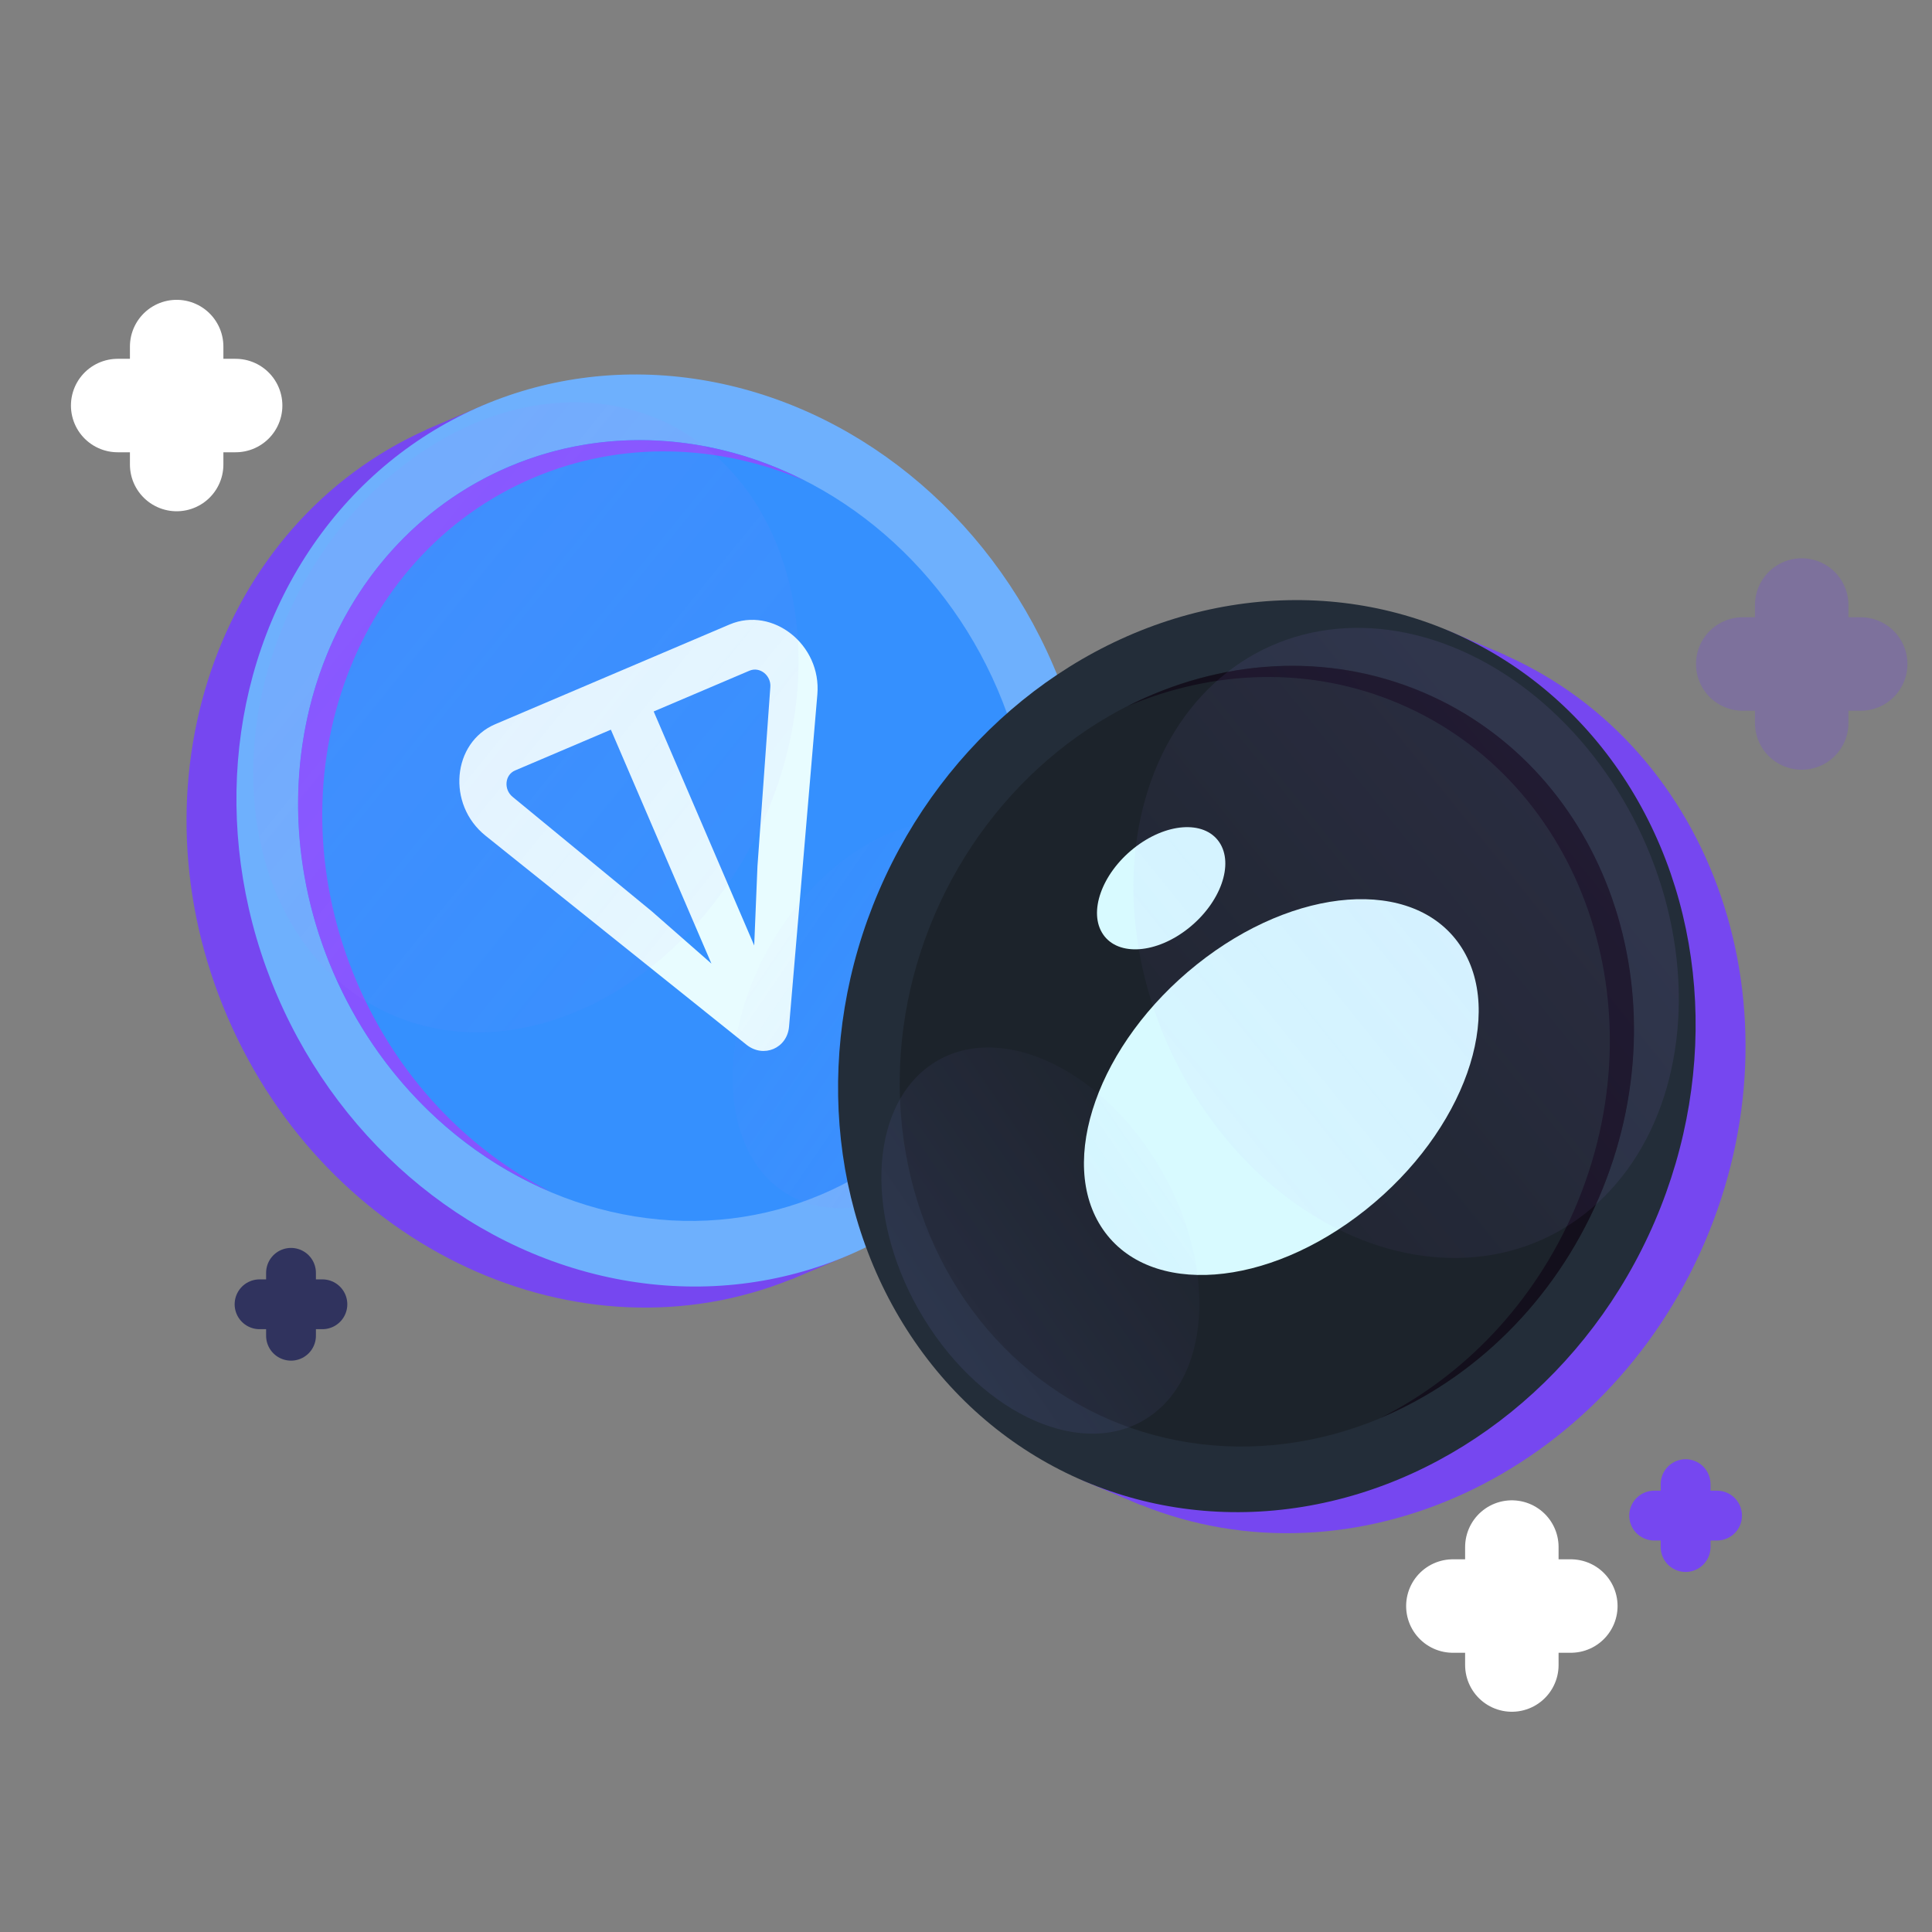 <svg width="32" height="32" viewBox="0 0 32 32" fill="none" xmlns="http://www.w3.org/2000/svg">
<rect x="0" y="0" width="32" height="32" fill="#808080" stroke="none"/>
<path d="M8.077 6.762C11.412 5.898 15.09 7.811 16.62 11.371C18.151 14.931 17 18.9 14.069 20.703L14.098 20.77L13.248 21.132C13.238 21.136 13.228 21.141 13.218 21.145C13.208 21.15 13.198 21.153 13.188 21.157L13.114 21.189L13.113 21.186C9.586 22.616 5.421 20.691 3.767 16.842C2.113 12.993 3.591 8.667 7.066 7.116L7.065 7.113L8.048 6.695L8.077 6.762Z" fill="#7647F0"/>
<ellipse cx="6.984" cy="7.66" rx="6.984" ry="7.66" transform="matrix(0.92 -0.392 0.395 0.919 1.567 9.454)" fill="#6EB0FD"/>
<ellipse opacity="0.7" cx="5.979" cy="6.558" rx="5.979" ry="6.558" transform="matrix(0.92 -0.392 0.395 0.919 2.928 10.073)" fill="#1D84FF"/>
<path d="M12.085 10.343L8.203 11.995C7.49 12.299 7.395 13.323 8.042 13.842L12.364 17.304C12.646 17.53 13.038 17.364 13.069 17.005L13.538 11.502C13.608 10.679 12.799 10.04 12.085 10.343L12.085 10.343ZM11.784 15.961L10.794 15.093L8.491 13.199C8.341 13.078 8.358 12.835 8.532 12.761L10.118 12.086L11.784 15.962L11.784 15.961ZM12.759 11.381L12.546 14.348L12.492 15.66L10.827 11.784L12.413 11.109C12.587 11.035 12.775 11.19 12.759 11.381Z" fill="#E8FCFF"/>
<path d="M8.43 7.731C10.036 7.047 11.805 7.186 13.327 7.961C11.9 7.355 10.298 7.291 8.83 7.916C5.792 9.209 4.487 12.955 5.918 16.283C6.591 17.85 7.752 19.045 9.109 19.735C7.582 19.087 6.256 17.817 5.517 16.098C4.087 12.77 5.391 9.024 8.43 7.731Z" fill="#8654FF"/>
<g style="mix-blend-mode:plus-lighter" opacity="0.1">
<ellipse cx="5.381" cy="4.324" rx="5.381" ry="4.324" transform="matrix(0.551 -0.833 0.788 0.618 2.338 13.691)" fill="url(#paint0_linear_12561_16455)"/>
</g>
<g style="mix-blend-mode:plus-lighter" opacity="0.1">
<ellipse cx="3.428" cy="2.329" rx="3.428" ry="2.329" transform="matrix(0.551 -0.833 0.788 0.618 11.044 18.227)" fill="url(#paint1_linear_12561_16455)"/>
</g>
<path d="M23.924 10.498C20.59 9.635 16.911 11.549 15.381 15.109C13.851 18.669 15.002 22.637 17.932 24.44L17.904 24.508L18.887 24.926L18.889 24.923C22.416 26.352 26.58 24.429 28.234 20.58C29.888 16.731 28.41 12.405 24.936 10.854L24.937 10.851L23.953 10.432L23.924 10.498Z" fill="#7647F0"/>
<ellipse cx="6.984" cy="7.66" rx="6.984" ry="7.66" transform="matrix(-0.92 -0.392 -0.395 0.919 30.434 13.191)" fill="#232D39"/>
<ellipse opacity="0.7" cx="5.979" cy="6.558" rx="5.979" ry="6.558" transform="matrix(-0.92 -0.392 -0.395 0.919 29.073 13.81)" fill="#1B2025"/>
<ellipse cx="2.466" cy="3.778" rx="2.466" ry="3.778" transform="matrix(0.567 0.824 -0.782 0.624 22.779 13.616)" fill="#D8FAFF"/>
<ellipse cx="0.802" cy="1.228" rx="0.802" ry="1.228" transform="matrix(0.567 0.824 -0.782 0.624 19.738 13.285)" fill="#D8FAFF"/>
<path d="M23.572 11.469C21.967 10.786 20.2 10.924 18.679 11.695C20.105 11.092 21.706 11.029 23.171 11.653C26.209 12.946 27.514 16.692 26.084 20.02C25.406 21.596 24.235 22.795 22.869 23.483C24.406 22.838 25.741 21.564 26.484 19.835C27.914 16.508 26.61 12.762 23.572 11.469Z" fill="#130F1C"/>
<g style="mix-blend-mode:plus-lighter" opacity="0.1">
<ellipse cx="5.381" cy="4.324" rx="5.381" ry="4.324" transform="matrix(-0.551 -0.833 -0.788 0.618 29.662 17.428)" fill="url(#paint2_linear_12561_16455)"/>
</g>
<g style="mix-blend-mode:plus-lighter" opacity="0.1">
<ellipse cx="3.428" cy="2.329" rx="3.428" ry="2.329" transform="matrix(-0.551 -0.833 -0.788 0.618 20.956 21.964)" fill="url(#paint3_linear_12561_16455)"/>
</g>
<path d="M2.926 5.74V7.694M3.903 6.717L1.949 6.717" stroke="white" stroke-width="1.548" stroke-linecap="round" stroke-linejoin="round"/>
<path d="M25.041 25.624V27.578M26.018 26.601L24.064 26.601" stroke="white" stroke-width="1.548" stroke-linecap="round" stroke-linejoin="round"/>
<path d="M29.842 10.021V11.975M30.819 10.998L28.865 10.998" stroke="#7647F0" stroke-opacity="0.25" stroke-width="1.548" stroke-linecap="round" stroke-linejoin="round"/>
<path d="M4.82 21.082V22.124M5.34 21.603L4.299 21.603" stroke="#30335E" stroke-width="0.825" stroke-linecap="round" stroke-linejoin="round"/>
<path d="M27.919 24.582V25.624M28.44 25.103L27.398 25.103" stroke="#7647F0" stroke-width="0.825" stroke-linecap="round" stroke-linejoin="round"/>
<defs>
<linearGradient id="paint0_linear_12561_16455" x1="6.255" y1="13.909" x2="7.474" y2="1.031" gradientUnits="userSpaceOnUse">
<stop stop-color="#A684FF" stop-opacity="0"/>
<stop offset="1" stop-color="#A684FF"/>
</linearGradient>
<linearGradient id="paint1_linear_12561_16455" x1="3.622" y1="4.648" x2="3.716" y2="-1.375" gradientUnits="userSpaceOnUse">
<stop stop-color="#8489FF"/>
<stop offset="1" stop-color="#A684FF" stop-opacity="0"/>
</linearGradient>
<linearGradient id="paint2_linear_12561_16455" x1="6.255" y1="13.909" x2="7.474" y2="1.031" gradientUnits="userSpaceOnUse">
<stop stop-color="#A684FF" stop-opacity="0"/>
<stop offset="1" stop-color="#A684FF"/>
</linearGradient>
<linearGradient id="paint3_linear_12561_16455" x1="3.622" y1="4.648" x2="3.716" y2="-1.375" gradientUnits="userSpaceOnUse">
<stop stop-color="#8489FF"/>
<stop offset="1" stop-color="#A684FF" stop-opacity="0"/>
</linearGradient>
</defs>
</svg>
